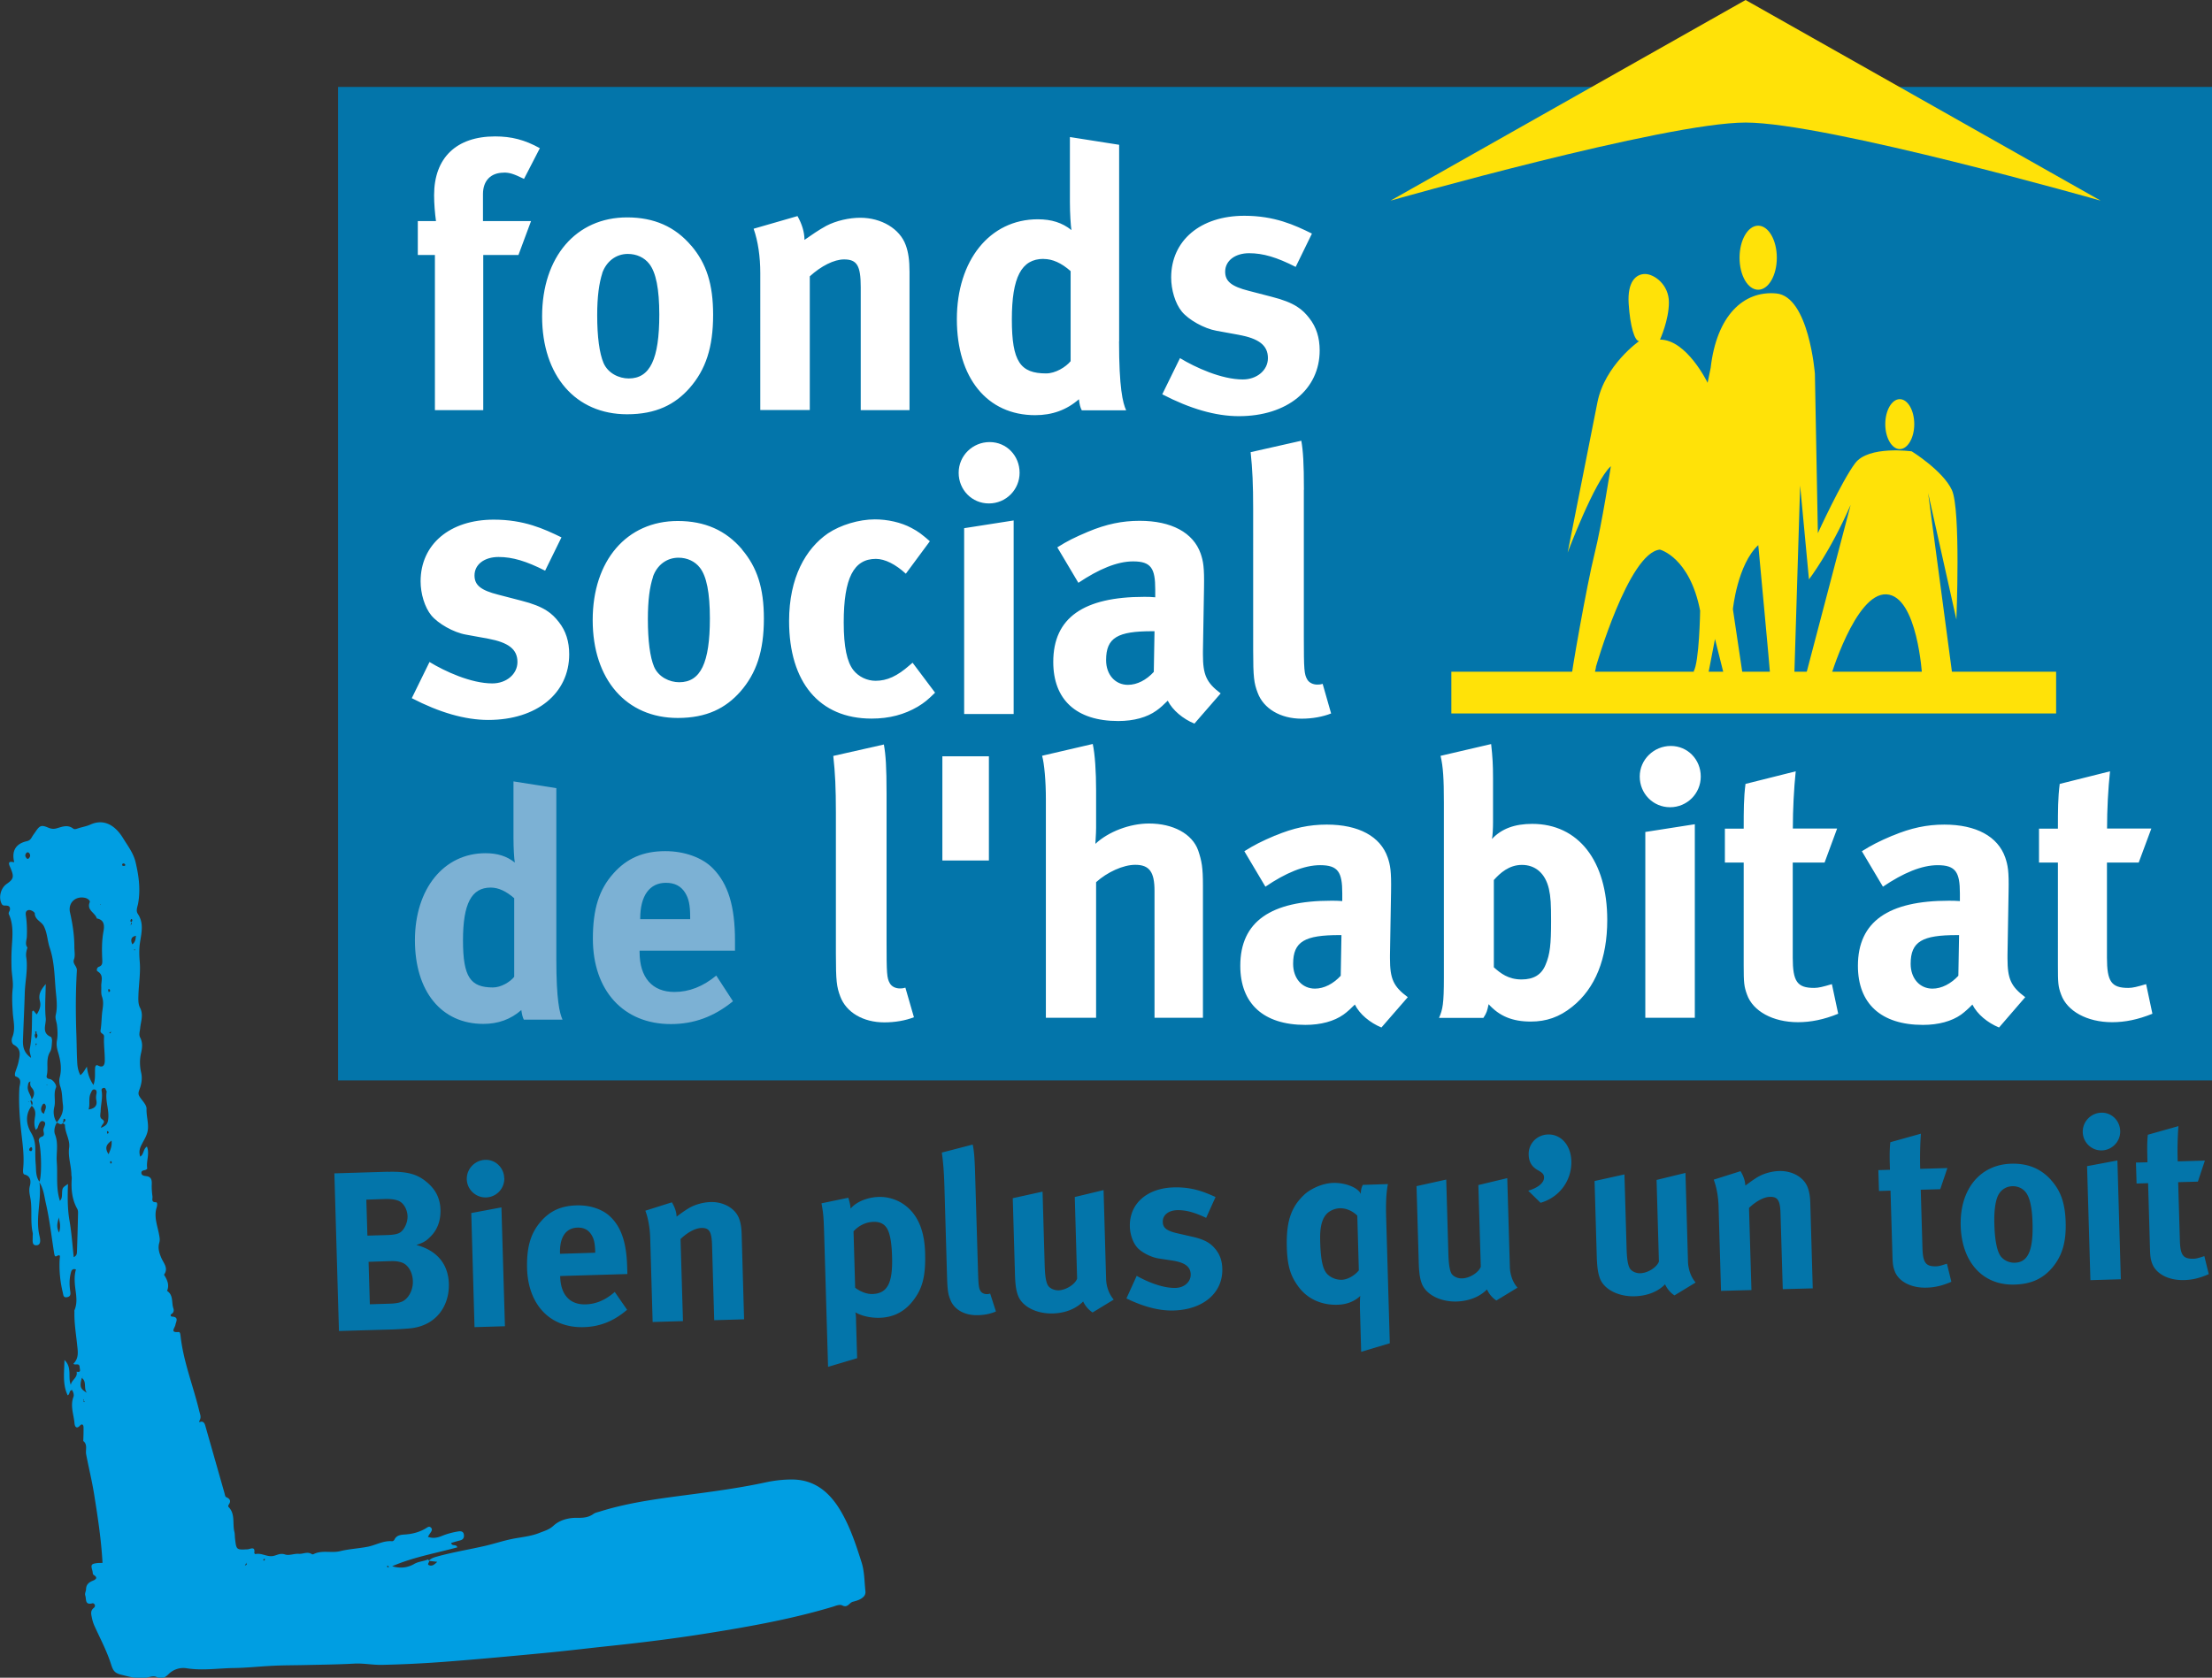 <svg id="Calque_1" xmlns="http://www.w3.org/2000/svg" viewBox="0 0 245.76 186.45"><rect x="0" y="0" width="245.76" height="186.45" fill="#333333" stroke="none"/><defs><style>.cls-1{fill:none}.cls-2{fill:#0375aa}.cls-3{fill:#fff}.cls-4{fill:#ffe208}</style></defs><path class="cls-2" d="M37.56 9.66h208.2v110.41H37.56z"/><path class="cls-3" d="M55.96 19.19c-1.4 0-2.3.86-2.3 2.38v3H59l-1.4 3.77h-3.91v17.24h-5.37V28.34h-1.9v-3.77h2.02c-.12-.87-.21-1.93-.21-2.88 0-4.15 2.47-6.53 6.78-6.53 1.8 0 3.28.37 4.97 1.31l-1.76 3.41c-1.2-.58-1.6-.7-2.26-.7m10.96 11.17c-.36 1.12-.57 2.59-.57 4.68 0 2.42.25 4.23.7 5.3.49 1.15 1.72 1.73 2.8 1.73 2.37 0 3.4-2.14 3.4-7.1 0-2.84-.37-4.68-1.11-5.63-.54-.7-1.4-1.11-2.39-1.11-1.31 0-2.38.83-2.84 2.13m9.9-3.04c1.68 1.98 2.42 4.27 2.42 7.68 0 3.62-.82 6.09-2.62 8.14-1.6 1.81-3.7 2.91-6.94 2.91-5.71 0-9.44-4.27-9.44-10.88s3.78-11 9.44-11c3 0 5.34 1.03 7.14 3.16m11.8-3.29c.49.86.77 1.77.77 2.63.82-.57 1.53-1.07 2.42-1.56 1.11-.58 2.56-.9 3.78-.9 2.35 0 4.4 1.23 5.05 3.04.29.78.42 1.68.42 2.99v15.35h-5.42V31.91c0-2.38-.41-3.08-1.85-3.08-1.11 0-2.55.73-3.81 1.88v14.86h-5.5V30.34c0-1.81-.25-3.53-.74-4.92l4.89-1.41Zm27.34 4.74c-2.47 0-3.53 2.04-3.53 6.73s.94 6 3.81 6c1.03 0 2.18-.7 2.72-1.36V30.13c-1.03-.91-2.02-1.35-3-1.35m8.38 9.15c0 5.17.41 6.85.79 7.67h-4.93c-.17-.32-.25-.65-.32-1.23-1.36 1.19-2.97 1.77-4.86 1.77-5.34 0-8.7-4.15-8.7-10.67s3.65-11.1 8.99-11.1c1.53 0 2.72.38 3.74 1.2-.08-.45-.17-1.89-.17-3.12v-7.22l5.47.86v21.85Zm19.62-8.27c-2.1-1.07-3.62-1.52-5.17-1.52s-2.66.83-2.66 2.05c0 1.07.69 1.64 2.62 2.13l2.54.66c2.59.65 3.46 1.43 4.19 2.38.78.98 1.15 2.18 1.15 3.58 0 4.35-3.62 7.31-8.98 7.31-2.59 0-5.43-.83-8.51-2.43l1.97-4.02c1.68 1.02 4.6 2.37 6.98 2.37 1.56 0 2.79-1.02 2.79-2.37 0-1.44-1.03-2.18-3.24-2.59l-2.47-.45c-1.4-.25-3.12-1.23-3.86-2.14-.74-.9-1.18-2.43-1.18-3.78 0-4.1 3.24-6.86 8.13-6.86 3.36 0 5.59 1.03 7.51 1.98l-1.8 3.69ZM60.56 63.42c-2.09-1.06-3.61-1.52-5.17-1.52s-2.67.82-2.67 2.05c0 1.08.7 1.65 2.64 2.14l2.54.66c2.59.65 3.45 1.43 4.19 2.38.78.98 1.15 2.17 1.15 3.58 0 4.35-3.61 7.3-8.99 7.3-2.59 0-5.43-.83-8.5-2.42l1.97-4.02c1.69 1.03 4.6 2.38 6.98 2.38 1.56 0 2.79-1.03 2.79-2.38 0-1.44-1.03-2.17-3.24-2.59l-2.47-.45c-1.4-.24-3.12-1.24-3.86-2.14-.74-.9-1.19-2.42-1.19-3.78 0-4.11 3.24-6.86 8.13-6.86 3.37 0 5.59 1.03 7.52 1.97l-1.81 3.69Zm11.99.7c-.37 1.11-.57 2.59-.57 4.68 0 2.42.24 4.23.69 5.3.49 1.14 1.72 1.72 2.79 1.72 2.38 0 3.41-2.14 3.41-7.1 0-2.84-.37-4.69-1.11-5.63-.54-.7-1.4-1.11-2.38-1.11-1.31 0-2.39.82-2.84 2.13m9.9-3.04c1.68 1.98 2.43 4.27 2.43 7.68 0 3.61-.83 6.08-2.63 8.13-1.61 1.81-3.7 2.91-6.94 2.91-5.71 0-9.45-4.27-9.45-10.88S69.63 57.9 75.3 57.9c3 0 5.34 1.03 7.15 3.16m18.18 2.69c-1.11-1.02-2.3-1.64-3.32-1.64-2.46 0-3.57 2.14-3.57 7.06 0 2.75.37 4.4 1.07 5.3.58.74 1.52 1.19 2.47 1.19 1.28 0 2.42-.53 3.78-1.73l.33-.28 2.5 3.33c-.82.81-1.19 1.11-1.93 1.56-1.47.86-3.12 1.32-5.13 1.32-5.79 0-9.16-4.03-9.16-10.84 0-4.85 1.86-8.05 4.31-9.74 1.4-.94 3.45-1.56 5.22-1.56 1.4 0 2.91.33 4.06.95.78.41 1.15.7 2.05 1.48l-2.67 3.61Zm11.99-5.91v21.51h-5.5V58.7l5.5-.86Zm.66-5.3c0 1.89-1.52 3.41-3.41 3.41s-3.36-1.51-3.36-3.41 1.55-3.41 3.44-3.41 3.33 1.52 3.33 3.41m14.74 17.61c-3.82 0-5.13.69-5.13 3.21 0 1.64 1.03 2.75 2.42 2.75 1.03 0 2.06-.54 2.88-1.44l.08-4.52h-.25Zm-7.15-11.05c2.05-.86 3.82-1.22 5.75-1.22 3.53 0 5.96 1.31 6.78 3.65.29.86.41 1.52.37 3.78l-.12 7.06v.37c0 2.26.38 3.12 1.97 4.32l-2.92 3.36c-1.27-.53-2.42-1.48-2.96-2.55-.41.41-.86.83-1.27 1.11-1.03.74-2.5 1.15-4.23 1.15-4.68 0-7.22-2.38-7.22-6.57 0-4.93 3.4-7.23 10.1-7.23.41 0 .78 0 1.23.05v-.87c0-2.34-.45-3.12-2.46-3.12-1.77 0-3.81.86-6.08 2.38l-2.34-3.94c1.1-.7 1.93-1.11 3.4-1.73m23.99-4.67v16.39c0 3.61.04 4.1.37 4.68.2.37.66.58 1.1.58.21 0 .34 0 .62-.08l.94 3.29c-.94.37-2.09.58-3.28.58-2.35 0-4.23-1.12-4.88-2.88-.41-1.07-.5-1.73-.5-4.73V56.58c0-2.75-.08-4.44-.28-6.33l5.63-1.27c.2 1.15.29 2.5.29 5.46"/><path d="M54.52 98.64c-2.14 0-3.08 1.79-3.08 5.87s.83 5.23 3.33 5.23c.9 0 1.9-.61 2.36-1.18v-8.74c-.9-.78-1.75-1.18-2.62-1.18m7.3 7.98c0 4.51.36 5.98.69 6.7h-4.3c-.14-.28-.21-.58-.28-1.07-1.18 1.04-2.58 1.54-4.22 1.54-4.66 0-7.6-3.61-7.6-9.3s3.19-9.67 7.84-9.67c1.32 0 2.36.32 3.26 1.04-.08-.39-.15-1.64-.15-2.72v-6.3l4.76.75v19.04Zm14.87-4.48v-.21c0-1.35-.15-2.07-.58-2.75-.46-.71-1.14-1.07-2.11-1.07-1.82 0-2.86 1.43-2.86 3.97v.07h5.55Zm4.76 9.13c-2.11 1.72-4.34 2.54-6.91 2.54-5.26 0-8.66-3.72-8.66-9.49 0-3.29.69-5.48 2.29-7.26 1.5-1.69 3.33-2.47 5.76-2.47 2.11 0 4.12.71 5.3 1.93 1.68 1.72 2.44 4.19 2.44 8.02v1.11h-10.6v.15c0 2.83 1.4 4.44 3.87 4.44 1.65 0 3.18-.61 4.65-1.82l1.86 2.86Z" style="fill:#7cb1d4"/><path class="cls-3" d="M98.5 88.2v16.39c0 3.61.03 4.1.36 4.68.2.37.65.58 1.11.58.21 0 .33 0 .62-.09l.95 3.29c-.95.37-2.1.57-3.29.57-2.35 0-4.23-1.11-4.89-2.87-.41-1.08-.49-1.74-.49-4.73V90.33c0-2.74-.08-4.43-.29-6.32l5.62-1.27c.21 1.15.3 2.5.3 5.46"/><path class="cls-1" d="M0 0h245.76v186.45H0z"/><path class="cls-3" d="M104.7 84.05h5.17v11.58h-5.17zm16.71-1.36c.25 1.15.37 3.12.37 5.13v4.19c0 .66-.08 1.52-.08 1.77 1.44-1.35 3.82-2.26 5.96-2.26 2.67 0 4.8 1.14 5.46 2.99.4 1.19.53 1.89.53 3.91v14.69h-5.38V98.99c0-2.1-.58-2.88-2.14-2.88-1.35 0-3.12.82-4.35 1.93v15.07h-5.58V88.8c0-1.97-.17-3.94-.42-4.81l5.63-1.31Zm27.39 21.23c-3.82 0-5.13.7-5.13 3.19 0 1.65 1.02 2.76 2.42 2.76 1.02 0 2.05-.54 2.87-1.43l.08-4.52h-.25Zm-7.14-11.05c2.05-.86 3.81-1.23 5.75-1.23 3.54 0 5.96 1.31 6.77 3.66.29.86.41 1.52.37 3.78l-.12 7.06v.37c0 2.26.37 3.12 1.98 4.31l-2.93 3.37c-1.27-.53-2.42-1.47-2.95-2.55-.41.41-.86.83-1.27 1.12-1.03.73-2.5 1.14-4.23 1.14-4.68 0-7.23-2.38-7.23-6.57 0-4.93 3.41-7.23 10.1-7.23.41 0 .79 0 1.23.04v-.87c0-2.33-.45-3.12-2.46-3.12-1.77 0-3.83.86-6.08 2.39l-2.34-3.94c1.11-.7 1.93-1.11 3.41-1.74m24.31 14.64c.73.65 1.59 1.35 3.08 1.35 1.35 0 2.22-.53 2.67-1.64.49-1.15.61-2.26.61-4.85 0-1.88-.04-2.67-.24-3.57-.42-1.81-1.57-2.67-3-2.67s-2.42.9-3.12 1.68v9.7Zm-.09-21.07v4.96c0 .61-.04 1.52-.12 1.85 1.07-1.15 2.54-1.68 4.47-1.68 5.13 0 8.34 4.11 8.34 10.68 0 4.27-1.32 7.6-3.9 9.65-1.43 1.15-2.88 1.64-4.6 1.64-2.05 0-3.49-.61-4.68-1.93-.16.73-.2.94-.58 1.52h-4.93c.41-.94.54-1.56.54-4.47V89.18c0-2.59-.08-3.98-.37-5.18l5.62-1.31c.16 1.44.21 2.3.21 3.74m22.42 5.17v21.51h-5.5V92.46l5.5-.86Zm.66-5.3c0 1.89-1.52 3.41-3.41 3.41s-3.37-1.52-3.37-3.41 1.57-3.4 3.45-3.4 3.33 1.51 3.33 3.4m13.76 9.56h-3.54v10.56c0 2.67.5 3.37 2.38 3.37.49 0 .99-.13 1.97-.42l.7 3.29c-1.59.65-3.04.94-4.47.94-2.79 0-5.01-1.23-5.66-3.07-.33-.9-.37-1.32-.37-3.25V95.86h-2.09v-3.77h2.09c0-2.05 0-3.4.2-4.97l5.58-1.4c-.2 1.93-.32 4.24-.32 6.36h4.92l-1.39 3.77Zm14.69 8.06c-3.83 0-5.13.7-5.13 3.19 0 1.65 1.03 2.76 2.42 2.76 1.02 0 2.05-.54 2.88-1.43l.08-4.52h-.24Zm-7.14-11.05c2.05-.86 3.82-1.23 5.75-1.23 3.53 0 5.95 1.31 6.77 3.66.29.86.42 1.52.37 3.78l-.12 7.06v.37c0 2.26.37 3.12 1.97 4.31l-2.91 3.37c-1.28-.53-2.42-1.47-2.96-2.55-.4.41-.86.83-1.26 1.12-1.03.73-2.51 1.14-4.23 1.14-4.68 0-7.23-2.38-7.23-6.57 0-4.93 3.41-7.23 10.09-7.23.41 0 .78 0 1.24.04v-.87c0-2.33-.46-3.12-2.47-3.12-1.77 0-3.82.86-6.08 2.39l-2.34-3.94c1.11-.7 1.93-1.11 3.41-1.74m27.34 3h-3.52v10.56c0 2.67.49 3.37 2.38 3.37.49 0 .98-.13 1.97-.42l.7 3.29c-1.61.65-3.04.94-4.47.94-2.79 0-5.01-1.23-5.67-3.07-.34-.9-.36-1.32-.36-3.25V95.86h-2.1v-3.77h2.1c0-2.05 0-3.4.2-4.97l5.59-1.4c-.21 1.93-.33 4.24-.33 6.36h4.92l-1.4 3.77Z"/><path class="cls-2" d="m41.09 144.95 2.3-.07c.73-.03 1.27-.14 1.63-.45.52-.42.88-1.23.85-2.06-.03-1.01-.56-1.9-1.35-2.1-.44-.12-.71-.13-1.37-.11l-2.2.07.14 4.73Zm-.26-7.63 2.09-.06c.83-.02 1.22-.11 1.5-.27.47-.26.88-1.11.86-1.82-.02-.73-.42-1.51-1.06-1.74-.31-.11-.69-.2-1.47-.18l-2.05.07.12 4.01Zm2.24-7.09c2.14-.06 3.26.23 4.34 1.14 1.01.83 1.49 1.83 1.53 3.08.03 1.19-.34 2.21-1.09 2.96-.49.5-.78.68-1.59.95 2.18.57 3.54 2.02 3.61 4.31.07 2.42-1.38 4.73-4.45 4.97-.55.04-1.28.1-2.24.12l-5.52.16-.51-17.52 5.92-.18Zm12.64 3.96.39 13.2-3.38.1-.36-12.68 3.36-.63Zm.32-3.26a2.085 2.085 0 1 1-4.17.12c-.02-1.16.91-2.12 2.06-2.15 1.13-.04 2.07.87 2.1 2.03m10.11 8.3v-.15c-.03-.96-.15-1.46-.47-1.93-.34-.5-.83-.74-1.51-.72-1.29.04-1.99 1.08-1.93 2.86v.05l3.91-.12Zm3.54 6.33c-1.45 1.25-3 1.88-4.81 1.93-3.71.11-6.17-2.45-6.3-6.5-.06-2.32.37-3.88 1.47-5.17 1.02-1.22 2.28-1.81 4-1.86 1.49-.05 2.92.42 3.78 1.26 1.22 1.17 1.8 2.89 1.87 5.59.01.28.02.56.02.78l-7.46.22v.1c.06 1.99 1.08 3.1 2.82 3.05 1.17-.03 2.23-.49 3.24-1.38l1.37 1.98Zm4.98-11.94c.31.52.51 1.06.52 1.59.5-.37.91-.68 1.46-1 .67-.37 1.55-.6 2.3-.62 1.44-.05 2.72.68 3.16 1.77.19.48.29 1.02.31 1.83l.27 9.43-3.32.1-.24-8.39c-.05-1.47-.31-1.88-1.19-1.86-.68.02-1.55.5-2.31 1.23l.27 9.12-3.37.1-.27-9.36c-.04-1.11-.22-2.17-.54-3.01l2.98-.94Zm22.27 10.19c1.67-.05 2.28-1.2 2.19-4.15-.03-1.24-.16-2.21-.41-2.83-.27-.7-.81-1.07-1.65-1.04-.83.02-1.63.4-2.22 1.05l.18 6.27c.47.36 1.21.72 1.9.7m-2.66-10.7c.14.45.22.8.26 1.21.57-.72 1.83-1.27 3.14-1.3.91-.03 1.85.25 2.57.7 1.42.9 2.48 2.53 2.56 5.5.08 2.77-.33 4.2-1.62 5.67-.86.96-2 1.52-3.42 1.56-1 .03-1.97-.19-2.71-.6.07.3.08.67.08 1.05l.12 4.04-3.23.96-.44-14.93c-.05-1.69-.09-2.16-.29-3.24l2.98-.62Zm14.09-2.55.3 10.05c.06 2.23.09 2.52.3 2.87.14.23.42.34.69.34.13 0 .2 0 .38-.06l.64 1.99c-.57.25-1.27.4-2 .41-1.44.05-2.62-.6-3.05-1.68-.27-.65-.34-1.05-.39-2.89l-.28-9.63c-.05-1.69-.13-2.72-.29-3.87l3.43-.89c.15.7.22 1.53.27 3.35m7.49 1.86.24 8.3c.04 1.16.15 1.76.34 2.11.19.35.7.59 1.2.58.83-.03 1.83-.66 2.06-1.3l-.26-9.07 3.2-.77.28 9.85c.02.86.33 1.73.85 2.32l-2.35 1.43c-.44-.29-.81-.71-1.05-1.22-.82.83-2 1.29-3.36 1.33-1.82.05-3.41-.76-3.87-1.98-.22-.57-.32-1.26-.35-2.56l-.24-8.27 3.31-.73Zm18.16 2.93c-1.31-.62-2.25-.87-3.21-.85-.97.03-1.62.56-1.59 1.31 0 .66.45 1 1.65 1.27l1.57.36c1.6.35 2.15.82 2.62 1.38.5.6.75 1.32.77 2.18.08 2.67-2.09 4.55-5.39 4.65-1.58.05-3.34-.4-5.26-1.34l1.14-2.51c1.05.6 2.86 1.39 4.33 1.34.95-.02 1.69-.67 1.67-1.5-.02-.88-.67-1.32-2.04-1.54l-1.51-.23c-.87-.13-1.95-.7-2.41-1.24-.47-.54-.78-1.46-.8-2.3-.07-2.52 1.87-4.27 4.87-4.36 2.07-.06 3.45.53 4.65 1.07l-1.04 2.31Zm14.85-1.06c-.56.02-1.13.29-1.45.63-.7.75-.75 2.03-.71 3.17.06 2.2.36 3.09.8 3.53.4.4 1.01.63 1.58.62.75-.03 1.52-.55 1.91-1.05l-.17-6.08c-.49-.49-1.21-.85-1.97-.82m5.37-2.68c-.2.99-.24 2.28-.19 3.82l.4 13.86-3.18.95-.14-4.9c0-.5 0-1.03.04-1.31-.66.63-1.54.96-2.54.98-1.49.05-3.17-.46-4.3-1.97-.93-1.23-1.26-2.38-1.32-4.42-.06-2.3.27-3.75 1.17-4.99.35-.45.76-.9 1.23-1.22.82-.55 1.84-.91 2.75-.94 1.33-.04 2.77.52 3.07 1.23.01-.45.05-.64.22-1.01l2.8-.09Zm6.48-.5.24 8.3c.04 1.16.15 1.76.33 2.11.19.34.7.59 1.21.56.83-.02 1.82-.65 2.06-1.29l-.27-9.08 3.21-.77.29 9.86c.02.85.32 1.73.85 2.31l-2.35 1.43c-.44-.29-.81-.71-1.04-1.23-.81.82-2.01 1.3-3.37 1.34-1.82.05-3.4-.77-3.87-1.98-.22-.58-.32-1.25-.35-2.56l-.24-8.28 3.3-.73Zm9.1 1.23c1.07-.31 1.79-.88 1.77-1.49-.01-.33-.17-.5-.68-.79-.69-.38-1.01-.93-1.03-1.74-.03-1.21.9-2.19 2.13-2.23 1.46-.05 2.56 1.19 2.61 2.95.06 2.16-1.32 4.04-3.42 4.64l-1.38-1.35Zm10.7-1.81.24 8.3c.04 1.16.15 1.76.34 2.11.19.35.7.59 1.2.57.83-.03 1.82-.66 2.05-1.3l-.26-9.07 3.21-.78.28 9.86c.03.85.33 1.73.85 2.32l-2.35 1.43c-.45-.29-.8-.7-1.05-1.23-.8.83-2 1.29-3.37 1.33-1.81.05-3.4-.76-3.86-1.98-.22-.58-.32-1.25-.36-2.57l-.24-8.26 3.31-.73Zm12.9-.36c.32.52.51 1.07.53 1.6.5-.36.92-.69 1.46-1 .68-.38 1.55-.6 2.3-.62 1.44-.04 2.72.68 3.15 1.78.19.47.29 1.02.31 1.83l.27 9.43-3.33.09-.25-8.4c-.04-1.46-.3-1.88-1.18-1.86-.69.02-1.55.5-2.32 1.23l.27 9.13-3.38.09-.27-9.35c-.03-1.11-.22-2.16-.54-3.01l2.97-.94Zm22.18 2-2.16.06.19 6.48c.05 1.64.37 2.06 1.52 2.03.31 0 .6-.1 1.2-.29l.49 2.01c-.98.43-1.85.63-2.73.65-1.72.06-3.1-.67-3.54-1.78-.21-.56-.25-.8-.28-1.99l-.21-7.01-1.28.04-.07-2.32 1.29-.04c-.04-1.26-.06-2.09.04-3.06l3.4-.95c-.09 1.18-.12 2.61-.08 3.91l3.02-.09-.79 2.34Zm6.29 1.05c-.21.69-.31 1.6-.27 2.88.04 1.49.23 2.6.53 3.23.32.7 1.1 1.04 1.75 1.01 1.46-.04 2.05-1.37 1.96-4.43-.05-1.74-.31-2.87-.78-3.43-.34-.42-.88-.66-1.48-.64-.81.03-1.45.55-1.7 1.36m6.02-2.04c1.07 1.18 1.56 2.57 1.62 4.67.07 2.22-.39 3.74-1.46 5.03-.96 1.14-2.22 1.86-4.21 1.91-3.5.11-5.87-2.45-5.99-6.51-.12-4.06 2.13-6.82 5.6-6.92 1.84-.06 3.3.54 4.44 1.81m7.37-2.18.38 13.21-3.38.1-.37-12.67 3.36-.63Zm.31-3.26c.03 1.15-.88 2.11-2.04 2.15-1.13.03-2.09-.87-2.12-2.03-.03-1.16.9-2.13 2.06-2.16 1.13-.04 2.07.87 2.1 2.04m8.62 5.62-2.18.06.19 6.48c.05 1.64.36 2.06 1.53 2.03.3-.01.6-.1 1.19-.29l.49 2c-.98.44-1.85.64-2.73.66-1.71.05-3.09-.67-3.54-1.79-.2-.54-.24-.8-.27-1.98l-.2-7-1.28.04-.07-2.33 1.28-.03c-.03-1.26-.06-2.09.04-3.06l3.4-.96c-.09 1.19-.13 2.6-.08 3.92l3.02-.09-.78 2.34Z"/><path class="cls-1" d="M0 0h245.76v186.45H0z"/><path class="cls-4" d="M161.25 74.65h67.19v4.64h-67.19z"/><path class="cls-4" d="M177.3 74.15s3.64-12.74 7.12-13.07c0 0 3.31.83 4.47 6.79 0 0-.09 5.78-.74 6.78l1.56.67.83-4.31 1.16 4.63 1.99-.16-1.16-7.78s.5-4.97 2.82-7.12c0 0 1.33 14.23 1.33 14.57s2.65.66 2.65.66l.67-21.85.98 10.43s2.32-2.98 4.63-8.28l-4.96 18.87 2.65.5s2.81-9.6 6.28-9.43c3.48.17 3.98 9.1 3.98 9.1l3.48.82-2.82-21.18 3.14 14.06s.5-12.24-.5-14.39c-.99-2.15-4.46-4.3-4.46-4.3s-4.8-.67-6.29 1.32c-1.49 1.98-4.14 7.77-4.14 7.77l-.33-17.71s-.66-8.61-4.3-8.93c-3.64-.33-6.62 2.48-7.28 8.27l-.34 1.66s-2.31-4.8-5.29-4.8c0 0 .99-2.15.99-4.14s-1.65-3.15-2.65-3.15-1.98.83-1.82 3.32c.16 2.48.66 4.14 1.16 4.14 0 0-3.8 2.65-4.63 6.79-.83 4.14-3.31 16.71-3.31 16.71s2.98-7.95 4.8-9.6c0 0-.99 6.45-1.82 9.77-.83 3.31-2.65 13.57-2.65 14.39s2.49-.33 2.49-.33l.33-1.49Z"/><path class="cls-4" d="M197.41 28.64c0 1.96-.92 3.56-2.07 3.56s-2.07-1.59-2.07-3.56.93-3.56 2.07-3.56 2.07 1.6 2.07 3.56m15.27 18.5c0 1.52-.73 2.77-1.61 2.77s-1.61-1.25-1.61-2.77.72-2.78 1.61-2.78 1.61 1.25 1.61 2.78m20.71-24.84s-30.47-8.68-39.44-8.68-39.46 8.68-39.46 8.68L193.94 0l39.45 22.3Z"/><path d="M14.91 105.51v.09H15c.02-.02 0-.06 0-.09h-.09m-9.65 15.07-.05-.05-.04.09.09-.04Zm5.88-20.11-.03.09.08-.05-.05-.04Zm18.15 72.99c.05-.04.11-.07.13-.11.04-.09 0-.13-.09-.09-.03.01-.07.04-.07.06 0 .05.02.09.03.14m13.91.7a.56.56 0 0 0-.1-.15c-.01-.01-.06 0-.09.02.01.05 0 .11.04.14.03.02.09 0 .15 0m-30.92-44.84s.12-.06.13-.11c.01-.05-.02-.14-.05-.16-.07-.04-.13 0-.12.09 0 .06.03.12.04.18M12.01 110c.02.08.04.17.06.27.05-.04.13-.07.15-.12.02-.05 0-.14-.04-.18-.05-.07-.12-.06-.17.03m-.07 16.01s.12-.08.13-.13c0-.05-.04-.14-.08-.16-.07-.03-.11.02-.1.11.01.06.03.12.05.18m-8.65 1.87c.06.02.14.07.17.05.12-.08.14-.21.1-.34-.04-.14-.13-.11-.2-.04-.1.09-.15.21-.07.34m10.58-31.87c-.15-.1-.24-.07-.29.03-.02.04.01.15.03.16.09.02.2.04.26 0 .11-.08.02-.15-.01-.18m-10.9-.65c.08.11.19.07.25 0 .16-.17.19-.37.04-.56-.1-.12-.23-.14-.34 0-.16.2-.11.38.05.56m1.93 28.4c.07-.42.39-.76.06-1.12-.02-.02-.15 0-.18.05-.21.3-.3.62-.08.95.02.03.06.03.2.12m9.81-18.83c.38-.29.35-.62.41-.95q-.77.14-.41.95m-2.64 23.32c.24-.56.4-.95.33-1.51-.53.41-.81.77-.33 1.51m-5.5 8.71c.23-.71.06-1.2-.03-1.69-.08.48-.35.95.03 1.69m3.28-13.68q1.03-.14.87-.99c-.05-.24-.05-.48 0-.72.04-.21.06-.46-.2-.51-.26-.05-.33.22-.42.39-.3.58-.05 1.21-.25 1.83m1.38 2.04c.46-.2.7-.35.78-.82.19-1.09-.33-2.12-.15-3.2.01-.06-.06-.12-.08-.19-.04-.14-.09-.26-.28-.22-.17.04-.23.15-.2.31.14.76-.09 1.51-.11 2.26-.01.31-.15.69.14.89.55.36-.05.53-.1.97m-1.57-6.82c.08.71.27 1.38.73 2.06.24-.64.15-1.22.18-1.8 0-.18.05-.52.34-.36.6.32.73-.15.74-.48.02-.9-.13-1.81-.08-2.71.03-.4-.46-.33-.39-.73.13-.75.1-1.53.22-2.29.07-.5.12-.96-.06-1.45-.13-.37-.06-.76-.08-1.14-.03-.57.32-1.24-.41-1.67-.16-.09-.08-.43.15-.51.41-.14.38-.46.37-.77-.05-1.05-.06-2.08.13-3.13.11-.59.16-1.31-.74-1.47-.16-.64-1.16-.9-.78-1.81.07-.17-.24-.41-.49-.47-1.08-.26-1.95.54-1.7 1.63.29 1.27.48 2.54.48 3.84 0 .46.11.95-.04 1.35-.2.53.35.74.32 1.25-.14 2.33-.14 4.68-.06 7.01.04 1.07.04 2.15.1 3.22.02.46.1.93.35 1.4.37-.3.52-.66.74-.97h-.03Zm-2.97 14.96c.02-.09.05-.1.06-.01-.03 0-.05-.01-.08-.02.22-.22.22-.49.23-.78.03-.68.04-.67.66-1.09-.04 1.33-.07 2.69.17 4.07.23 1.33.32 2.68.47 4.06.34-.16.35-.39.36-.58.05-1.45.09-2.91.12-4.36 0-.14-.02-.29-.08-.41-.61-1.07-.7-2.24-.62-3.43 0-.14-.04-.27-.04-.41-.02-1-.39-1.96-.25-2.98.12-.87-.47-1.66-.47-2.54 0-.06-.16-.11-.25-.17.1-.09.21-.16.28-.26.06-.09 0-.23-.1-.23-.12 0-.08.13-.1.22-.02.09-.05.18-.08.28-.26.25-.45-.06-.68-.07.5-.6.82-1.2.7-2.06-.09-.65-.05-1.31-.28-1.95-.11-.31-.15-.7-.07-1.01.26-.98.09-1.94-.19-2.85-.14-.46-.19-.87-.11-1.3.1-.56.06-1.12 0-1.67-.04-.38-.23-.74-.14-1.13.22-.9.08-1.81 0-2.7-.14-1.6-.14-3.22-.67-4.78-.26-.77-.26-1.62-.65-2.39-.27-.53-1.01-.71-1.01-1.44 0-.1-.47-.47-.79-.32-.3.14-.21.48-.17.76.09.72.11 1.44.08 2.17-.02.39-.23.83.07 1.21-.11.33-.19.67-.14 1.03.21 1.35-.12 2.68-.16 4.03-.05 1.74-.14 3.49-.2 5.23-.03.77.13 1.43.9 1.96-.06-.37-.2-.69-.15-.96.29-1.38.23-2.77.27-4.16 0-.05.09-.1.14-.14.11.13.21.26.37.44.31-.49.5-.96.35-1.5-.2-.72.11-1.24.65-1.88-.02 1.39-.12 2.61 0 3.8.07.68-.51 1.62.56 2.07.1.04.15.32.14.48-.03.4-.04.9-.21 1.17-.53.86-.16 1.79-.38 2.65-.06.25.09.36.35.39.32.04.8.67.68.94-.31.71-.01 1.44-.19 2.17-.13.53-.09 1.19.29 1.72-.25.41-.36.93-.21 1.32.41 1.03.12 2.07.2 3.1.11 1.44-.12 2.91.36 4.31m2.4 19.64s.06-.02.09-.04c.02-.01.02-.04.04-.07-.04.03-.07.07-.11.11-.26.97-.19 1.22.57 1.67-.42-.49.03-1.24-.59-1.67m-5.03-38.31c.04-.08.06-.19-.06-.18-.11.01-.08.11-.02.19-.15.19-.11.37 0 .56 0 .01.08 0 .1-.01.13-.19.14-.37-.02-.55m-.06 1.35c.04.14-.11.01 0 .09.02.01.04.01.06.02-.03-.04-.07-.07-.1-.11.05-.04.12-.07.13-.12.02-.08-.05-.11-.1-.06-.03.03 0 .11 0 .17m5.27 39.5c.03.06.06.11.09.17.02-.01.06-.03.06-.04-.01-.13-.1-.12-.2-.11.03-.07.2-.06.12-.19-.03.06-.06.12-.08.18m3.13-41.08c-.05.06-.09.03-.05 0 .12-.07-.06-.04.06.03-.07.05-.15.1-.22.15 0 0 .02.06.03.06.19.01.11-.18.19-.24m2.11-11.78c.15-.08.23-.17.09-.32.12-.1.17-.21.08-.35 0-.01-.08 0-.09.01-.07.12-.14.25.05.33-.04.11-.07.22-.11.33.08.02.08.08 0 .07-.14-.02.02.07-.02-.07m12.7 71.2c.09-.09.37-.08.15-.32.05-.06 0-.08 0-.04-.04.13-.07-.05.04.03-.06.11-.12.23-.18.33 0-.04.01-.09.02-.13 0 .04-.01.09-.02.13m-9.87-34.17h-.05l.05.03c-.13.02.01-.03 0-.03m-12.89-8.53s-.06.06-.05.09c.26 1.97-.46 3.94 0 5.92.08.34.23 1.02-.3 1.07-.59.05-.43-.57-.45-.97 0-.14.03-.29 0-.42-.26-1.19-.06-2.42-.22-3.62-.07-.51-.25-1.02-.09-1.6.09-.33.19-1.06-.59-1.25-.25-.06-.16-.58-.14-.88.1-1.3-.09-2.57-.23-3.85-.18-1.61-.3-3.23-.21-4.86.02-.46.37-1.05-.41-1.31-.12-.04-.1-.32-.04-.49.12-.37.27-.73.35-1.1.14-.71.37-1.44-.5-1.92-.31-.17-.28-.62-.18-.86.37-.9.11-1.8.05-2.69-.06-.91-.11-1.8-.01-2.72.08-.76-.11-1.53-.13-2.31-.02-.7-.02-1.4.02-2.1.07-1.29.25-2.59-.31-3.82-.09-.19.06-.32.1-.47.08-.38-.1-.53-.53-.51-.16 0-.27-.03-.35-.15-.41-.69-.15-1.78.52-2.25.81-.56.87-.8.37-1.93-.29-.65.11-.54.48-.49-.31-1.24.16-2.05 1.37-2.33.28-.06.43-.18.56-.41.12-.21.27-.41.41-.61.49-.74.67-.82 1.44-.49.31.13.58.17.91.08.62-.17 1.24-.46 1.87.03.18.14.48-.03.71-.09.4-.11.83-.2 1.21-.37 1.52-.68 2.76.13 3.6 1.5.52.85 1.16 1.67 1.4 2.68.36 1.52.57 3.05.28 4.62-.07.37-.27.77-.03 1.13.71 1.06.39 2.16.23 3.27-.09.65-.08 1.33-.02 2 .11 1.25-.1 2.48-.14 3.72-.02.48-.04 1.03.17 1.43.42.8.09 1.53.02 2.29-.03.35-.17.71 0 1.03.3.58.24 1.13.1 1.73-.17.72-.15 1.47.01 2.18.16.68.02 1.33-.21 1.93-.12.32-.11.5.05.75.28.44.77.89.76 1.33-.03.74.2 1.44.16 2.18-.04.72-.44 1.26-.72 1.83-.22.43-.3.8-.14 1.31.42-.26.31-.83.74-1.12.34.82-.11 1.64.04 2.44 0 .04-.14.15-.23.17-.2.05-.45.06-.42.35.03.27.34.3.49.32.6.06.68.41.66.91-.02.45.02.91.08 1.36.03.24-.18.65.39.64.18 0 .14.38.08.56-.34 1.05.08 2.03.26 3.02.06.32.12.58.03.91-.18.59-.02 1.13.23 1.71.24.56.82 1.14.29 1.85.35.56.63 1.13.34 1.8.73.47.48 1.29.7 1.94.08.24.05.47-.22.64-.14.08-.09.27.09.28.78.04.42.58.36.91-.08.39-.63.89.36.8.16-.01.19.27.21.44.32 2.88 1.41 5.56 2.08 8.35.08.34.24.65.05 1.01-.18.35.08.15.21.16.29.03.36.28.43.53l2.1 7.38c.05.17.08.42.18.47.46.2.59.45.28.88-.03.05-.05.17-.02.2.8.79.44 1.86.67 2.79.06.24.04.49.07.73.15 1.29.15 1.27 1.4 1.21.26-.01.87-.4.74.4 0 .04.09.14.13.13.68-.16 1.28.34 1.97.21.42-.08.78-.35 1.31-.17.45.16 1.03-.11 1.53-.07.48.04.97-.29 1.44.03.05.03.15.04.2.01.95-.49 1.99-.09 2.98-.34.98-.24 2.01-.29 3.01-.48.91-.17 1.75-.7 2.72-.62.15.01.24-.09.31-.23.25-.47.75-.49 1.18-.52.81-.06 1.57-.26 2.26-.67.19-.11.36-.28.56-.12.25.21.09.44-.06.65-.08.11-.14.23-.25.4.57.21 1.07.1 1.56-.1.59-.24 1.2-.4 1.82-.5.3-.05.58 0 .62.38.04.33-.09.53-.42.62-.33.08-.66.18-.99.28.08.43.55.07.68.49-2.42.66-4.92 1.09-7.24 2.1.87.26 1.69.18 2.44-.25.49-.29 1.05-.29 1.55-.51.01 0 .07.1.11.15.05.17-.22.37-.05.47.36.19.62-.03.96-.35-.41-.05-.68-.08-.95-.11.24-.27.55-.37.9-.47 1.79-.5 3.62-.79 5.43-1.21.98-.23 1.93-.55 2.92-.75 1.02-.21 2.07-.28 3.06-.68.55-.22 1.06-.34 1.57-.81.65-.6 1.65-.89 2.64-.86.63.01 1.24-.04 1.78-.43.19-.14.45-.19.68-.26 3.53-1.11 7.18-1.51 10.83-2 2.53-.34 5.06-.7 7.57-1.24.96-.21 1.94-.33 2.92-.33 2.5-.02 4.18 1.35 5.41 3.39 1.09 1.81 1.75 3.82 2.38 5.81.33 1.02.31 2.14.43 3.22.02.21-.03.42-.19.59-.33.35-.78.46-1.22.58-.39.11-.56.71-1.15.41-.32-.16-.76.05-1.13.16-4.52 1.35-9.15 2.18-13.79 2.92-3.54.57-7.09 1.01-10.65 1.39-2.58.27-5.16.59-7.74.83-3.67.35-7.34.69-11.02.97-2.27.17-4.55.28-6.83.33-1.01.02-2.01-.19-3.04-.14-1.82.1-3.64.12-5.47.16-1.26.03-2.52.02-3.78.09-1.36.07-2.73.22-4.08.24-1.77.02-3.54.31-5.33.03a2.32 2.32 0 0 0-2.01.66c-.39.38-.76.59-1.3.32-.33-.16-.72-.03-1.03.04-1.04.23-1.97-.07-2.95-.31-.79-.19-.91-.56-1.13-1.24-.46-1.42-1.17-2.76-1.79-4.12-.15-.32-.25-.65-.32-1-.08-.39-.17-.74.21-1.05.32-.25.02-.57-.14-.52-.86.22-.66-.43-.79-.84-.09-.27.07-.48.08-.71.01-.49.25-.75.73-.95.17-.07.71-.28.15-.63-.18-.11-.12-.31-.17-.47-.2-.69-.15-.78.54-.87.17-.02.35-.01.58-.02-.14-2.56-.52-5.05-.92-7.55-.24-1.52-.61-3.01-.9-4.52-.09-.49.19-1.08-.32-1.48v.04c.02-.52.04-1.05.03-1.57 0-.26-.17-.43-.39-.18-.43.47-.59.02-.61-.23-.08-.98-.5-1.95-.12-2.96.09-.24-.02-.53-.15-.76-.37.05-.2.44-.49.59-.59-1.24-.38-2.53-.36-3.93.89.85.35 1.89.71 2.77.07-.56.8-.81.64-1.47.53.11.36-.2.34-.5-.03-.55-.53-.15-.69-.39.65-.64.48-1.41.4-2.19-.12-1.17-.32-2.34-.29-3.53 0-.07-.02-.15 0-.21.4-.92.15-1.85.06-2.77-.05-.59-.07-1.18.11-1.77-.34-.11-.48.04-.55.31-.2.71-.19 1.44-.08 2.15.05.34 0 .55-.35.62-.43.09-.42-.25-.48-.5-.3-1.23-.42-2.47-.35-3.73.02-.28.14-.59-.37-.32-.18.1-.22-.2-.25-.37-.29-1.82-.49-3.65-.9-5.44-.19-.82-.26-1.72-.77-2.46.02-.03.06-.05.07-.08.24-.86.18-3.45-.08-4.39-.06-.21.02-.41.24-.52h-.03c.58-.1.23-.56.29-.85.06-.3.42-.76-.05-.9-.34-.1-.48.4-.59.73-.03.08-.12.14-.21.24-.23-.51-.16-1-.09-1.47.08-.48.01-.9-.38-1.22.18-.22.11-.42-.04-.61.33-.46.48-.92.04-1.4-.18-.2-.17-.44-.13-.69l-.06.01h.06c-.25.07-.24.25-.28.46-.13.62.38 1.05.42 1.61-.05.07-.11.09-.18.03 0 .14-.14.11-.2.17.17.07.05-.24.22-.17l.18.58c-.77.98-.63 2.1-.09 3.01.38.64.47 1.2.47 1.86 0 .56 0 1.12.05 1.68.05.65-.01 1.33.41 1.91" style="fill:#009ee2"/><path class="cls-1" d="M0 0h245.76v186.45H0z"/></svg>
